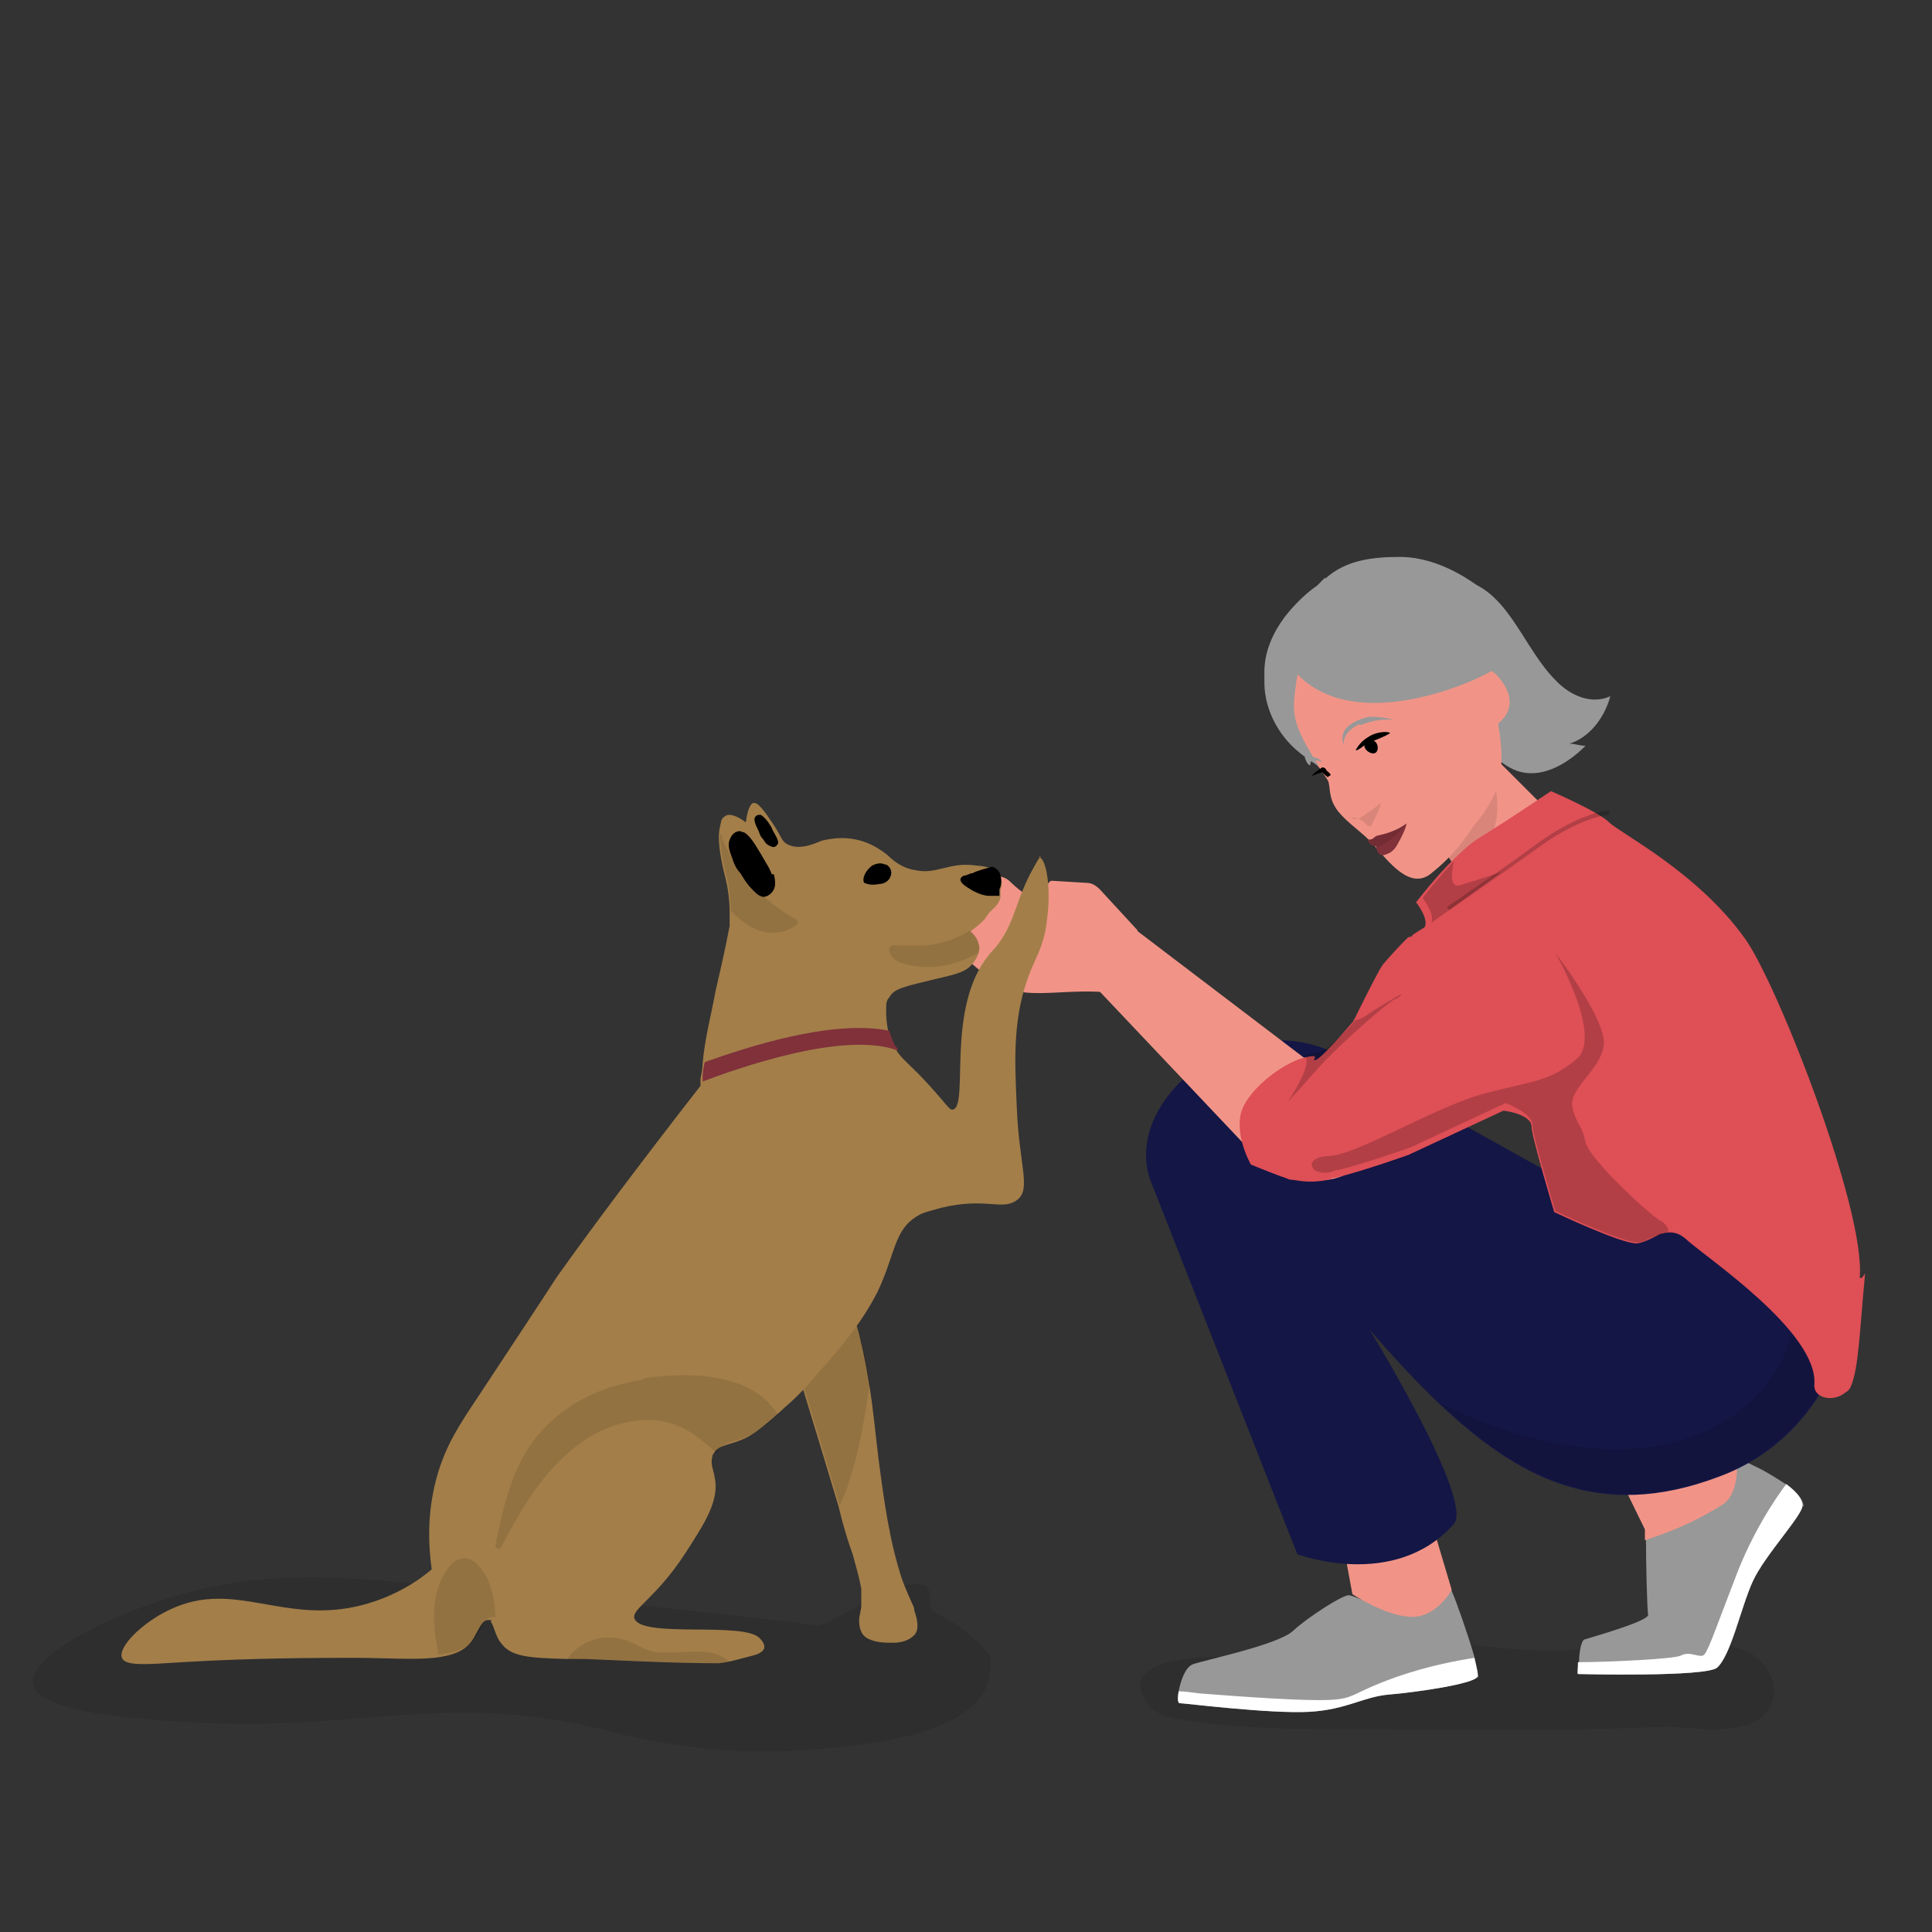 <?xml version="1.0" encoding="UTF-8"?>
<svg id="Layer_1" xmlns="http://www.w3.org/2000/svg" version="1.1" viewBox="0 0 179 179">
  <rect x="0" y="0" width="179" height="179" fill="#333333" stroke="none"/>
  <!-- Generator: Adobe Illustrator 29.5.1, SVG Export Plug-In . SVG Version: 2.1.0 Build 141)  -->
  <g isolation="isolate">
    <g id="background" display="none">
      <rect x="-124.6" y="-50.6" width="306.3" height="216.6" fill="#d4e2db"/>
    </g>
    <g id="deco" display="none">
      <path d="M176.8-22.8c1.8-.7,3.5-1.7,4.9-3.1v-24.8h-107.1v.3c.9,2.2,2.9,3.7,4.9,4.9,1.7,1.1,3.8,2,5.9,2.1.4,1.3,1.2,2.6,2.3,3.4.8.6,1.7.9,2.6,1.2q.6.2,0,0l1.6,2.1c-.5,0-1.1.3-1.7.6-1.6.9-2.3,2.3-2.5,2.7.6.1,1.5.2,2.5-.1,2-.5,3.1-1.7,3.7-2.4l12.3,3.1c.2.3.3.5.5.8-2.2-.3-4.6.4-6.2,1.9-.2.2,0,.5.2.6,1.5.4,3,.8,4.6.6,1.2-.2,2.3-.7,2.9-1.7,1.5,1.1,3,2.2,4.5,3.3-.2.5-.4,1.5,0,2.6.6,1.3,1.7,1.8,2,1.9.1-.4.4-1.3,0-2.5-.1-.3-.2-.5-.4-.7l5.5,4,12.7,3c.6.7,1.2,1.4,1.7,2.1-1,0-1.8.5-2.6.9-.6.3-1.2.6-1.7.9-.2,0-.2.3,0,.4,1,.6,2.2.9,3.4.8,1-.1,1.9-.5,2.6-1.1,1.3,1.5,2.5,3,3.8,4.5-2.1.2-4.1.8-5.9,1.9-.2.1-.2.5,0,.6,1.3.7,2.9,1.1,4.3.7,1.1-.3,2.1-1.1,2.4-2.2h0c0,.1.1.2.2.3.6.5,3.2,2.8,6.4,5.6-.7-.1-1.4-.2-2.1-.1-1.8.1-3.4.9-5,1.7-.2.1-.2.5,0,.6,2.8,1.2,6.2,1,8.7-.8,2.8,2.4,5.9,5.1,8.4,7.2,3.4,20.1-3.8,26.4-.4,46.6,3.6,0,7.2,0,10.8,0-5.4-29.2,0-44.5-5.4-73.7,1,.2,1.9.3,2.9.4,3.9.4,8.1.3,11.8-1.1M105.5-34l-13.1-3.5-.7-.8h0c.4,0,.7.2,1.1.3.9.2,1.7.4,2.6.4s2-.4,2.8-.9c.9-.6,1.7-1.4,2.4-2.2.2,0,.4.2.6.2,1.8.5,3.6,0,4.9-1,1.3,1.2,2.7,2.2,4.3,2.9l2.9,10.2-5.7-4.2-3.6-5.8-.6.5,2.1,4h0ZM131.9-22.4l-11.9-1.3-3.5-2.4-1.2-.9-3.4-11.2c.2,0,.4,0,.6.1,2.2.4,4.4,0,6.4-1.1,1.7-1,3.1-2.4,4.4-3.8.8-.8-2.4,5.6-1.6,4.8.5,1.5,1.4,2.8,2.6,3.8,1.3,1.1,2.9,1.7,4.4,2.3,1.6.6,3.2,1.2,5,1.5,1.1.2,2.3.2,3.4,0,.9,3.7-.4,5.6,2.7,8.1h0c-.2.6-.3,1.2-.2,1.8,0,.1,0,.2.1.2,0,0,0,.2,0,.2,0,.2.3.3.4.2.6-.3,1.1-.6,1.6-1h0c.8.5,1.5,1,2.3,1.5h0c4.9,2.1,8.6-1.1,9,1.4l.9,5.1c.2,1.2.4,2.3.6,3.4,0,0-.1,0-.1,0-.3-.1-.6-.3-.8-.4.3.2.7.4,1,.6.4,2.5.9,5.1,1.3,7.6l-13.2-9.6c0,0-.1-.1-.2-.2-3.5-3.5-7-7-10.5-10.5" fill="#c5d8cf"/>
      <g>
        <g>
          <path d="M63,34.5v11.4l-37,.7,4.4-8.1s2.1-.9,5.1-1.9c5.2-1.6,13.4-3.2,19.4-.4,0,0,.2-.1.6-.3,1.1-.4,3.8-1.3,7.4-1.5h0Z" fill="#9fbeaf"/>
          <path d="M62.2,41.8c-2.3-.7-4.9-.8-7.3-1.3-2.2-.4-4.6-1.3-4.4-2.6,0-.3.2-.6.6-.8.5-.2,1.2-.2,1.8-.1.6,0,1.1,0,1.6-.1.4-.1.8-.3,1-.6,0,0,.1-.2.1-.3-.4.2-.6.3-.6.3-9.5-4.5-24.6,2.3-24.6,2.3l-4.4,8.1,37-.7v-3.8c-.3-.1-.6-.2-.8-.3Z" fill="#b2cbbf" isolation="isolate" mix-blend-mode="multiply" opacity=".3"/>
        </g>
        <g>
          <path d="M39.5,40.5v.2c-.8,5.3-103,2.7-103,2.7v-2.7s2.5-4,10.5-3.1c0,0,3.9-8.7,18.5-9.4h0c.5,0,1.1,0,1.6,0,16,0,18.8.5,22.8,3,0,0,16.7-3.4,27.9,4.3,0,0,22.1,0,21.8,5.1h0Z" fill="#b2cbbf"/>
          <path d="M39.5,40.5v.2c-.8,5.3-103,2.7-103,2.7v-2.7s2.5-4,10.5-3.1c0,0,3.9-8.7,18.5-9.4-.3.1-12.4,3.5-9,5,3.4,1.5.8.4,6.2,1.6,5.4,1.2,8.1,4.6,10.5,4.9s15.9.3,21.6,0,10.5.7,13.5.2c3-.4,12-2.8,17.5-1.6,4.8,1,9.6,1.6,13.7,2.2h0Z" fill="#b2cbbf" isolation="isolate" mix-blend-mode="multiply" opacity=".3"/>
          <path d="M17.6,35.4c-2.7-.9-9.4-3-18.7-2.9-5.1,0-9.3.7-12,1.2l2.8-2.6s16.7-3.4,27.9,4.3h0Z" fill="#b2cbbf"/>
        </g>
        <g>
          <path d="M63,42v10.5H-43.9l6.8-3.8,9.5-5.4c.8-.4,2.1-1,4-1.2,1.5-.2,2.6,0,3.8,0,.7,0,1.5.2,2.4.2,3.2.1,5.1-.6,7.7-1.1.5-.1,1.1-.2,1.7-.3,2.7-.4,6.5-.7,11.7-.3.3,0,.5,0,.8,0,.9-.8,2.2-1.7,4-2.7,2.6-1.4,6.5-3,11.4-3.4,0,0,3.6-1.5,7.8-1.2,2.6.2,5.4,1,7.7,3.2.8.8,1.6,1.7,2.2,2.9,0,0,0,.1.1.2,0,0,4.2-.3,8.4.2,3.2.3,6.5,1.1,8,2.6h0c.5,0,4.1-.4,8.7-.5h0Z" fill="#b2cbbf"/>
          <path d="M60.9,49c-1.6.3-3.9.7-5.5.1-1.4-.6-1.1-1.7-1.8-2.4-.4-.4-.9-.7-1.7-.9-.9-.2-1.9,0-2.8.2-1.5.4-2.7,1-3.6,1.7-2.6-1.6-7.1-1.7-11-1.7s-4.3,0-6.2.6c-1.8.5-3.1,1.4-4.7,2-.9.4-1.9.7-3,1-.8.2-1.8.3-2.7.4h-.2c-2.9.4-7-2.1-9.9-2.2-3-.1-13.9,2.2-17-.6-3.1-2.8-5.4-2.5-9.5-2.8-2.7-.2-1.9-1.3-1-2.1-1.2-.1-2.4-.3-3.8,0-1.9.2-3.2.8-4,1.2l-9.5,5.4c1.6,1.7,3.1,3.2,3.6,3.8H63.1v-3.9c-.7,0-1.4.1-2.2.2h0Z" fill="#b2cbbf" isolation="isolate" mix-blend-mode="multiply" opacity=".3"/>
          <path d="M27.8,33.5c-.3.3-.4.6-.3,1,0,.5.6.8,1.2,1.3.6.5.3,1.1-.3,1.6-1.1.9-2.7,1.5-4.5,2.1-1.6.5-3,1.2-4,2-1.1.9-1.7,2-2.2,3-.1.3.5.5.9.3,2.4-1.3,5.8-2,8.9-2.8,3.3-.8,6.6-1.7,10.1-2.3.1,0,.2,0,.3,0-2.6-4.4-6.5-5.9-10-6.1h0Z" fill="#b2cbbf" isolation="isolate" mix-blend-mode="multiply" opacity=".3"/>
          <path d="M54.3,42.5c-1.5-1.6-4.8-2.3-8-2.6-1.7.5-3.7,1.6-3,2.6-1.4.3-2.5.9-2.9,1.7,0,.2.2.4.6.4,3.1-.3,6.2-.7,9.3-1.1,1.4-.2,3-.5,4.2-.9h0,0Z" fill="#b2cbbf" isolation="isolate" mix-blend-mode="multiply" opacity=".3"/>
        </g>
        <g>
          <path d="M-12.9,51.9h-111.7v-21.4c11.3-1,20.2,2.8,20.8,3,.7-.3,1.6-.7,2.7-1.1,2.5-.9,6.2-1.9,10.8-2.4,2.9-.3,10.8-1.2,17.5.6,2.5.7,7.2,2.5,7.2,2.5,0,0,3.4-1.1,8.3-1.1s14.5,1.6,21.7,9c0,0,15,.9,21.4,8.7,0,0,0,0,0,.1.5.6,1,1.3,1.3,2h0Z" fill="#b2cbbf"/>
          <path d="M-67,39c-.1-.2-.3-.3-.6-.4-.3-.1-.5-.2-.8-.3-.1,0-.2,0-.4,0,0,0-.1,0-.2,0-.3,0-.6,0-.7.2-.1.2,0,.4.1.5.2.2.4.3.6.4.2,0,.5.2.7.2.1,0,.3.1.4.1.2,0,.5,0,.7,0,.3-.2.2-.4,0-.6h0Z" fill="#b2cbbf"/>
          <path d="M-82.6,51.6c0,0-.2,0-.2-.1-2.3-1-5.4-1.5-8.4-1.6-.5,0-1.1,0-1.7,0-3.2-.1-6.5,0-9.7-.2-.9,0-1.9-.1-2.7-.3-.8-.1-1.8-.3-2.4-.6-.1,0-.2-.2-.3-.2-.6-.6.1-1.4.3-2.1.2-.6,0-1.3-.8-1.7-.7-.4-1.7-.6-2.6-.8-1.9-.3-4.6-.5-5.7-1.4-.8-.7-.2-1.5.8-2,1.2-.6,2.8-.9,4.4-1.1,3.1-.3,6.3-.5,8.3-2,2.1-1.5,2.1-3.2,2.3-5-1.1.4-2,.7-2.7,1.1-.6-.3-9.5-4-20.8-3v21.4h42.5c-.2-.1-.4-.2-.5-.3h0Z" fill="#b2cbbf" isolation="isolate" mix-blend-mode="multiply" opacity=".3"/>
        </g>
      </g>
      <rect x="-124.6" y="51.5" width="306.3" height="114.4" fill="#c5d8cf"/>
      <g>
        <rect x="49" y="49.6" width="2.2" height="16.7" fill="#b2cbbf"/>
        <rect x="56.3" y="50.7" width="2.2" height="10" fill="#b2cbbf"/>
        <rect x="135.7" y="46.5" width="2.2" height="14.3" fill="#b2cbbf"/>
        <polygon points="130 70.9 127.3 70.9 127.3 52.6 130 54.2 130 70.9" fill="#b2cbbf"/>
        <g>
          <path d="M58,24c-.7,0-1.3.4-1.3,1,0,2.8-.2,16.7-.8,17.8-.7,1.3-8.4,5.9-8.4,11.3,0,1.1,84.8,2.8,84.8,2.8,1-5.1,7.1-9.2,8-11.1.7-1.6.6-15.5.6-18.7,0-.7-.5-.8-1.3-.8-10.5-.3-71.9-2.1-81.6-2.3h0Z" fill="#b2cbbf"/>
          <g>
            <path d="M133.1,54.5c0-.1.1-.2.2-.3l-85.4-2.4c0,.1,0,.2-.1.3l85.3,2.4Z" isolation="isolate" mix-blend-mode="multiply" opacity="0"/>
            <path d="M53.1,45.4c-.1.1-.2.2-.3.3l85.8,2.3c.1-.1.2-.2.3-.3l-85.7-2.3h0Z" isolation="isolate" mix-blend-mode="multiply" opacity="0"/>
            <path d="M49.9,48.6c0,.1-.2.2-.2.3l85.5,2.6c0-.1.2-.2.3-.3l-85.5-2.6h0Z" isolation="isolate" mix-blend-mode="multiply" opacity="0"/>
            <path d="M56.5,31.3v.3l84.5,2.4c0-.1,0-.2,0-.3l-84.5-2.4h0Z" isolation="isolate" mix-blend-mode="multiply" opacity="0"/>
            <path d="M56.6,27.4v.3l84.3,2.4v-.3l-84.3-2.4h0Z" isolation="isolate" mix-blend-mode="multiply" opacity="0"/>
            <path d="M56.3,34.6c0,.1,0,.2,0,.3l84.7,2.7c0-.1,0-.2,0-.3l-84.7-2.7h0Z" isolation="isolate" mix-blend-mode="multiply" opacity="0"/>
          </g>
        </g>
      </g>
    </g>
    <g id="characters">
      <g id="Calque_6">
        <path d="M115.4,153.5c-2,0-12.5-.4-9.1,4.3,1,1.4,2.9,1.5,4.5,1.7,5.3.8,11,.7,16.4.7,8.9,0,17.8.2,26.7-.2,2.4-.1,7.3,1,9.4-1,2-1.8.9-4.7-1.1-5.8-4.4-2.3-12.5-.6-17.3-.3-6.5.3-15-2.1-21,0" isolation="isolate" opacity=".1"/>
        <g>
          <path d="M149.2,64.5c-1.7.8-3.7,0-5.1-1.5-1.4-1.4-2.5-3.4-3.7-5.2-1.2-1.8-2.6-3.4-4.4-3.9s-4,.5-4.5,2.8l-.7,7.1c2,1.1,3.9,2.5,5.6,4.2,1.3,1.3,2.5,2.8,4.1,3.4,2.2.8,4.6-.5,6.4-2.3-.5,0-1-.2-1.5-.2,1.7-.5,3.2-2.2,3.8-4.4h0Z" fill="#989898"/>
          <g>
            <path d="M122.8,53.6c1.9-1.7,4.3-2,6.9-2,2.5,0,5,1.1,7.1,2.6,2.1,1.6,3.8,3.9,4.6,6.5.7,2.6.4,5.5-1,7.8-1.9,3.1-5.8,4.9-9.4,4.5-3.7-.3-7-2.6-9.1-5.6-1.4-2.1-2.3-4.6-2.2-7.2.1-2.5,1.2-5,3.1-6.7" fill="#989898"/>
            <g>
              <path d="M133.6,57.4c-.8-.6-1.3-1.7-2-2.5-1.5-1.8-4.1-2.4-6.4-2-2.2.4-4.1,1.8-5.8,3.8-1.1,1.3-2,3-2.2,4.7-.3,2.3.6,4.7,2.3,6.3l9.2-7.7c1.4.2,2.9.4,4.3.1.4,0,.8-.2,1.2-.5.3-.3.5-.7.4-1.1-.2-.4-.6-.7-1-1h0Z" fill="#989898"/>
              <path d="M121.2,59.3l9.6-3.5c.8-.5,1.8,0,2.4.6,6.5,6.6,5.9,14.4,5.9,14.4l4.3,4.3c.8,1.3,2.3,2.5,2.1,4l-.2,1.5c-.4,3.6-4.3,5.6-7.4,3.8-.2-.1-.4-.3-.5-.4-.1-.2-.3-.2-.3-.4-1.1-1.3-1.9-2.7-1.9-2.7-1.1-1.6-1.5-2.3-1.5-2.2,0,0-3.8,1.7-7.5-2.2-1.8-2-4.2-5.6-6-8.7-1.6-2.8-2.1-7.2.8-8.7h0Z" fill="#f19487"/>
              <path d="M133.8,78.9s3.1-1.8,4.8-5.6c0,0,1.2,4.9-3.6,7.5l-1.3-1.9h0Z" isolation="isolate" opacity=".1"/>
              <path d="M135.3,64.3c-.2-.3-.4-1.4,0-1.6.8-.7,2.4-1.7,3.9.5,2.1,3-1.4,4.5-1.4,4.4,0,0-1.6-2.1-2.4-3.2h0Z" fill="#f19487"/>
              <g>
                <path d="M136.1,64.3c.4,1.4,1.3,3.8,1.3,5.2s1.1,3.7.2,5.2c-1.7,3.1-3.2,4.8-5.1,6.3-1.9,1.4-3.8-1.1-5.3-2.8-1-1.1-2.3-1.9-3.2-3-1.1-1.4-.6-2.4-1.1-3.2-.7-1.2-1.8-1.8-2.1-2.3-3.6-6-2.9-9.5,5.2-12.7,7.7-3,8.8,2.7,9.9,6.8" fill="#f19487"/>
                <path d="M120.9,70.1c.5,0,1.2,0,1.6.5-.9-.3-1.1-.2-1.1.3-.3,0-.5-.7-.5-.7" fill="#989898"/>
                <path d="M125.6,69.5c.4-.7.8-1,1.3-1.3s1.4-.5,1.9-.3c-.3.3-1.8.8-2.1,1-.3.1-.9.7-1.1.6"/>
                <path d="M127.5,68.8c.2.3.2.7,0,.9s-.6.1-.9-.2-.2-.7,0-.9.6-.1.9.2" fill-rule="evenodd"/>
                <path d="M122.5,71.1c-.6.4-.6.4-1,.8l1.4-.5s0-.2-.3-.3"/>
                <path d="M122.4,71.4c.2.3.6.6.6.6l.3-.2s-.2-.4-.8-.6v.2h-.1Z" fill-rule="evenodd"/>
                <path d="M126.7,77.8c.7,0,.5-.3,1-.4.5-.1,1.7-.4,2.6-1.1.1,0,.1,0,0,0,0,.3-.3,1-.7,1.7-.4.8-.7,1-1.3,1.2-.6.2-.8-.5-.8-.8-.5,0-.7-.3-.8-.7" fill="#80313a" fill-rule="evenodd"/>
                <path d="M126.7,77.8c.7,0,.5-.3,1-.4.5-.1,1.7-.4,2.6-1.1.2-.1,0,.2-.6.7-.6.6-1.6,1.4-2.1,1.5-.5,0-.7-.4-.8-.7" fill-rule="evenodd" isolation="isolate" opacity=".1"/>
                <path d="M125.9,67.1c-1.9,1-1.3,2.1-1.3,2.1-.4-.8-.2-1.3.1-1.7.2-.3,1.1-.9,2.2-1.1.5,0,1.9.1,2.1.3-1.4-.2-3,.5-3,.5" fill="#989898"/>
                <path d="M127.9,74.4s-.4.4-.9.7c-.5.3-1.4,1.2-1.8.6,0,0,1,.2,1.2.5s.6.5.7.2.9-1.6.8-2.1" isolation="isolate" opacity=".1"/>
              </g>
              <path d="M134.2,54.9c-2.5-2.1-8.5-3.2-11.1-1.3l-3.9,7.6c5.2,8,18.7,1.4,19.2.8.5-.6,0-.8-.2-1.5-.3-1.2-.7-1.6-1.2-2-1.1-1.1-1.6-2.6-2.8-3.6h0Z" fill="#989898"/>
            </g>
            <path d="M141.5,60.5c0,0-.2-.7-.8-1.8-.6-1-1.6-2.4-3-3.6-1.4-1.2-2.9-2-4-2.4-1.1-.4-1.8-.5-1.8-.5,0,.1,2.8.8,5.5,3.1,2.8,2.3,3.9,5.1,4,5h0Z" fill="#989898"/>
            <path d="M120.7,57.5c.5,1.4-.4,4.2-.6,5.7-.4,2.9-.5,3.7,2.1,7.8-1.6-1-2.9-2-3.9-3.7-1-1.7-1.4-3.7-1-5.5.4-1.9,1.7-3.6,3.4-4.3" fill="#989898"/>
          </g>
        </g>
        <g>
          <path d="M167,139.5c0,.9-3.5,4.6-4.6,7-1.1,2.4-2,6.8-3.3,8-1,.9-12.7.6-12.8.6s0-.5,0-1.1c0-.9.2-2,.5-2.1.6-.2,6-1.7,5.9-2.3-.1-.5-.2-4.9-.2-6.8v-1l-2.1-4.3,6.3-6.8,4.3,4.4s.9.4,2.1,1c.8.4,1.7,1,2.5,1.5.8.6,1.5,1.3,1.5,2h0Z" fill="#989898"/>
          <path d="M167,139.5c0,.9-3.5,4.6-4.6,7-1.1,2.4-2,6.8-3.3,8-1,.9-12.8.6-12.9.6s0-.5,0-1.1c2.9,0,8.9-.3,9.5-.6.9-.5,1.8.3,2.2-.1s1.2-2.8,3.1-7.7c1.9-4.8,4.5-8.1,4.5-8.1.8.6,1.5,1.3,1.5,2h0Z" fill="#fff"/>
          <path d="M159.6,139.4c-3.2,2-5.7,2.8-7.2,3.3v-1l-2.1-4.3,6.3-6.8,4.3,4.4s.4,3.3-1.3,4.4h0Z" fill="#f19487"/>
        </g>
        <g>
          <path d="M136.9,155.3c-.1.7-5.8,1.5-8.2,1.7-2.4.2-3.9,1.4-7.4,1.6-3.6.2-11.6-.8-12-.8-.2,0-.2-.5-.1-1.1.2-1,.6-2.2,1.3-2.5,1.1-.4,7.9-1.8,9.3-3.1,1.4-1.3,4.7-3.4,5.2-3.3,1,.2,2.4,1.3,4.8.7,2.5-.6,3.4-1.8,3.4-1.8,0,0,.7-.6,1.3.7.4.9,1.5,4,2.1,6.1.2.9.4,1.6.3,1.9h0Z" fill="#989898"/>
          <path d="M132.3,139.9l2.2,7.4s-1.4,2.6-3.8,2.5-5.4-2.1-5.4-2.1l-1.2-6.5s4.6,1.6,6.3,2.2,1.9-3.5,1.9-3.5h0Z" fill="#f19487"/>
        </g>
        <path d="M149.2,111.8l-25.3-14.1c-9.2-4.8-20.5,4.6-17.1,12.2l13.4,34.1s9,3.4,14.5-2.8c1.9-2.2-7.8-18-7.8-18,0,0,3.5,4.1,6.5,6.9,7,6.6,14.6,11,25.9,6.7,11.3-4.2,12.6-16.6,12.6-16.6l-22.6-8.4h0Z" fill="#141645"/>
        <path d="M106.9,109.9l13.4,34.1s4.7,1.8,9.3.4c-5.9-10.5-13.4-21.4-15.2-28.3s-9.5-11.9-7.6-6.2h0Z" isolation="isolate" opacity="0"/>
        <path d="M133.4,130c7,6.6,14.6,11,25.9,6.7,5.1-1.9,8.2-5.6,10-8.9-2.2-.4-.5-4-3.1-5-2,9.6-14.4,16.2-32.8,7.2h0Z" isolation="isolate" opacity=".1"/>
        <path d="M124.8,105.1l1.1,2.8c-2.5,2.6-6.8,1.3-9.5-.7l-15.9-16.8,4.8-4.2,19.2,14.6c1.4,2.1,2.3,2.8.3,4.4h0Z" fill="#f19487"/>
        <path d="M89.8,83c.4-.3.9-.3,1.3-.2,0,0,0,0,0,0-.3-.5-.2-1.1.3-1.4.6-.4,1.5-.3,2.1.2,3.4,3.3,3,.4,3.9,0l3.3.2c.5,0,.9.3,1.2.6l3.5,3.8-2.4,5.8c-3.6-.5-7.7.6-9.7-.5-.4-.2-.8-.5-1.3-.7h0c-.9-.6-1.9-1.4-2.8-2.3-.1-.1-.2-.3-.3-.4-.3-.5-.2-1.1.3-1.4,0,0,0,0,0,0h-.1c-.1-.3-.2-.4-.3-.5-.3-.5-.2-1.1.3-1.4.2-.1.4-.2.6-.2,0,0,0-.1-.1-.2-.3-.5-.2-1.1.3-1.4h0Z" fill="#f19487"/>
        <g id="Calque_5">
          <path d="M91.8,153.4c0,.8,0,2-.5,3.1-2.2,4.2-10,5-14.8,5.5-4.1.4-11,.7-19.6-1.5-.9-.2-2.3-.6-4.1-.9-12.7-2.4-19.8.7-34.5,0-5.2-.3-14.5-.8-15.2-3.5-.7-2.5,6.6-6.2,12.1-7.9,8.5-2.8,16.1-2.2,23.9-1.4,14.5,1.3,26.9,2.6,36.8,3.8,3-1,6.6-4.5,9.8-3.7.8.6.2,1.7.7,2.4,1.1.5,2.5,1.3,3.8,2.5.6.5,1.1,1.1,1.5,1.6" isolation="isolate" opacity=".1"/>
          <path d="M84.7,149c-.4-.9-.8-1.8-1.1-2.6-1.2-3.6-1.7-7.4-2.2-11.2-.3-2.4-.5-4.8-.9-7.1-.3-1.9-.7-3.8-1.2-5.6,0-.2-.4-.2-.5,0-1.1,2.1-2.5,3.9-4.3,5.4-.1,0-.2.1-.2.2-.1.1-.2.2-.3.2-.3.2.2.6.4.4h0c1.1,3.6,2.2,7.2,3.3,10.9.1.4.2.8.3,1.2.3,1.1.6,2.1,1,3.2.3,1.1.6,2.1.8,3.2,0,.5,0,1,0,1.5s-.2,1-.2,1.4c0,.8.2,1.5,1,1.8.7.3,1.4.3,2.2.3.7,0,1.4-.2,1.9-.7s.3-1.5,0-2.3" fill="#a37e49"/>
          <path d="M79.4,122.4c0-.2-.4-.2-.5,0-1.1,2.1-2.5,3.9-4.3,5.4-.1,0-.2.1-.2.2-.1,0-.2.2-.3.2-.3.2.2.6.4.4h0c1.1,3.6,2.2,7.2,3.3,10.9.3-.7.6-1.3.8-2,.5-1.5.9-3,1.2-4.6.3-1.6.6-3.2.8-4.9-.3-1.8-.7-3.7-1.3-5.6" isolation="isolate" opacity=".1"/>
          <path d="M96.6,79.3c-.2,0-.3.1-.9,1.2-1.6,2.9-1.6,4.7-3.1,6.8-.4.6-.7.8-1,1.2-4,4.9-1.8,13.9-3.3,14.3-.4.1-.6-.6-3.1-3.2-1.2-1.2-1.6-1.5-2.1-2.2,0-.1-.1-.2-.2-.3-.3-.6-.4-1.1-.6-1.5-.2-1-.2-1.6-.2-1.9,0-.7,0-1,.3-1.3.4-.8,1.4-1,4.3-1.7,2.2-.5,2.8-.7,3.4-1.4.1-.1.3-.4.5-.8.1-.3.2-.6.1-.9-.1-.7-.7-1.2-.8-1.3h0c.4-.3.8-.6,1.3-1.1.2-.3.4-.6.6-.8,0,0,.1,0,.1-.1.4-.3.7-.7.8-1.2,0-.1,0-.2,0-.3s0-.2,0-.3c.1-.4.2-.8,0-1.2,0-.4-.4-.7-.8-.8-.4-.2-1.1-.3-1.4-.3-2.6-.4-3.7.9-5.8.4-.6-.1-1.5-.4-2.5-1.4-.4-.3-.8-.6-1.4-.9-2-1-3.9-.6-4.7-.4-1.8.8-2.6.6-3.2.3-.5-.3-.5-.7-1.3-1.9-.8-1.2-1.4-2-1.8-1.9-.1,0-.5.2-.7,1.8-.1-.1-1.3-1-1.9-.6-.3.2-.4.4-.4.6-.1.4-.2.8-.2,1.3,0,1.4.4,3,.6,3.8.2.8.4,1.9.4,3.3v1.2c-.5,2.6-1,4.7-1.3,6-.4,2.2-1,4.4-1.2,6.7,0,.4-.1,1-.2,1.4v.7c-5.6,7.2-10.1,13.2-13.3,17.7-.8,1.2.3-.4-7.3,11.1-1.8,2.7-2.9,4.4-3.7,7-1.1,3.6-.9,6.9-.6,9-1.3,1.1-3.4,2.5-6.4,3.3-7.3,1.9-11.8-2.4-17.8.4-2.6,1.2-4.9,3.5-4.5,4.5.3.8,2.4.6,5.6.4,6.5-.4,13.1-.4,15.8-.4,3,0,5.6.2,7.5,0,1.7-.2,2.9-.6,3.6-1.7.4-.6.8-1.8,1.4-1.8s.2,0,.3.2c.3.4.4,1.3.9,1.9.9,1.3,2.6,1.4,5.9,1.5.6,0,1.3,0,1.9,0,2.5.1,8.1.4,12.3.4,0,0,.2,0,.8-.1.5-.1,1.3-.3,2.4-.6.4-.1,1-.3,1.1-.7s-.3-.8-.4-.9c-1.4-1.6-10.8,0-11.6-1.8-.4-.9,1.9-1.8,4.7-6.1,1.8-2.8,3.2-4.9,2.7-7.1-.1-.6-.4-1.2-.2-1.8,0-.1,0-.2.1-.3.4-.8,1.4-.8,2.6-1.3,1-.4,1.7-1,2.9-2,.3-.3.7-.6,1.1-1,.7-.6,1.7-1.5,3.1-3.2,2.5-2.8,4.1-4.8,5.5-7.5,1.7-3.6,1.5-5.8,3.8-7.1.5-.3,1.1-.4,2.1-.7,4.2-1,5.6.3,7-.7s.2-3.2,0-8.7c-.2-4.4-.4-8.4,1.3-12.6.6-1.4,1.3-2.6,1.5-4.7.4-2.6,0-5.8-.8-5.8" fill="#a37e49"/>
          <path d="M73.8,85.2c-3-1.6-5.5-4.3-6.9-7.5,0,0,0-.1,0-.2h0c0-.2-.1-.2-.2-.2,0,1.4.4,3,.6,3.8.2.8.4,1.9.4,3.3,1,1,2.1,1.8,3.4,2,1,.1,2-.1,2.8-.8.1-.2,0-.4-.1-.4" isolation="isolate" opacity=".1"/>
          <path d="M71.5,81c-.2-.6-.4-.8-.9-1.7-.6-1-1.1-1.9-1.7-2.2,0,0-.2,0-.3-.1-.5,0-.8.3-1,.8-.2.5,0,1.1.2,1.6.2.6.4,1.1.8,1.5.3.5.6,1,1,1.4.3.3.6.7,1.1.8.4,0,.8-.3,1-.7.2-.4.1-1,0-1.4"/>
          <path d="M83.1,97.3c-5-1.8-14.8,1.7-18,2.9,0-.2,0-.3,0-.4,0-.5.1-1,.2-1.4,3.7-1.3,11.7-4,17.1-2.9.1.4.3,1,.6,1.5.1,0,.2.2.2.3" fill="#80313a"/>
          <path d="M71.8,77.3c-.1-.2-.2-.3-.3-.6-.4-.7-.7-1-1-1.2,0,0-.1,0-.2,0-.2,0-.4.2-.4.4s.1.5.2.7c.1.2.2.4.3.7s.3.4.4.6.3.4.6.5c.3.2.6,0,.7-.3,0-.3-.2-.6-.3-.8"/>
          <path d="M82,80.1c-.4-.2-.8-.1-1.2.1-.4.3-.7.7-.8,1.2h0c0,.2,0,.4.1.4.4.2.9.2,1.4.1.4,0,.9-.3,1-.7.2-.4,0-.9-.4-1.1"/>
          <path d="M92.7,81.1c-.1-.4-.4-.7-.8-.8-.6.2-1.2.3-1.8.6-.2,0-.3.1-.6.2-.2,0-.4.1-.5.3-.1.3.3.6.6.8.6.4,1.2.7,1.9.8.3,0,.7,0,1.1,0h0c0-.1,0-.2,0-.3s0-.2,0-.3c.2-.4.2-.9.1-1.3"/>
          <path d="M90.7,87.5c-.1-.7-.7-1.2-.8-1.3-1.3.8-2.8,1.3-4.3,1.4-.7,0-1.5,0-2.2,0-.2,0-.5-.1-.8,0-.2.1-.3.4-.2.6.2.6.8,1,1.4,1.1.7.2,1.5.3,2.2.3,1.4,0,2.9-.4,4.2-1.1.2,0,.3-.2.4-.2.1-.2.2-.5.1-.8" isolation="isolate" opacity=".1"/>
          <path d="M59.6,127.8c-2.4.4-4.9,1.2-6.9,2.6-1.9,1.3-3.5,3-4.5,5.1-1.2,2.4-1.8,5.1-2.3,7.7,0,.3.4.4.5.2,1.9-3.6,4-7.3,7.4-9.7,1.6-1.2,3.5-1.9,5.4-2.1,2.1-.2,4,.4,5.6,1.7.6.4,1.2,1,1.7,1.4,0-.1,0-.2.1-.3.4-.8,1.4-.8,2.6-1.3,1-.4,1.7-1,2.9-2-2.5-4-8.3-4-12.5-3.4" isolation="isolate" opacity=".1"/>
          <path d="M62.8,153.1c-.6,0-1.2,0-1.9,0-.6-.1-1.2-.3-1.7-.6-1-.5-1.8-.8-2.8-.8s-1.8.3-2.6.8c-.3.2-1,.7-1.2,1.2.6,0,1.3,0,1.9,0,2.5.1,8.1.4,12.3.4,0,0,.2,0,.8-.1-1.2-1.2-3.2-1-4.8-.9" isolation="isolate" opacity=".1"/>
          <path d="M44.8,145.7c-.4-.7-1.1-1.5-2.1-1.3-.9.2-1.4,1.2-1.8,1.9-.9,2-.8,4.2-.4,6.3,0,.2.1.5.1.7,1.7-.2,2.9-.6,3.6-1.7.4-.6.8-1.8,1.4-1.8s.2.1.3.2c0-1.5-.3-3.1-1.1-4.4" isolation="isolate" opacity=".1"/>
          <path d="M136.9,155.3c-.1.7-5.8,1.5-8.2,1.7-2.4.2-3.9,1.4-7.4,1.6-3.6.2-11.6-.8-12-.8-.2,0-.2-.5-.1-1.1.5,0,1.2.1,2,.2,3.9.3,9.4.7,11.9.6,2.5-.1,2-.6,6.2-2.1,3.1-1.1,6-1.6,7.3-1.8.2.9.4,1.6.3,1.9h0Z" fill="#fff"/>
        </g>
        <g>
          <path d="M172.8,118c-.5,5.3-.6,8.8-1.3,10.4h0c-.1.3-.3.5-.5.6-1.2,1-3,.5-2.9-.7.4-4.9-10.2-11.9-11.9-13.5-.8-.7-1.5-.7-2.2-.5-.2,0-.3.1-.5.2h0c-.6.3-1.2.6-1.8.7-1.4.1-7.7-2.9-7.7-2.9,0,0-2.1-7-2.1-7.9,0-1.2-2.6-1.5-2.6-1.5l-8.8,4.1s-4.2,1.5-6.7,2.1c-.3,0-.5.1-.7.2-2,.4-3,0-3.5,0-.2,0-.5-.2-.9-.3-1.1-.4-2.8-1.1-2.8-1.1,0,0-1.3-2.2-1-4.4.3-2.3,3.9-5,5.9-5.5h0c1.9-.5.5.4,1.1.2.6-.2,2.9-2.9,3.5-3.6,0-.1.1-.2.1-.2,0,0,2.1-4.3,2.6-5,.4-.5,1.5-1.7,2.1-2.3.2-.2.3-.3.4-.3s.2,0,.3-.2c.3-.2.8-.5,1.1-.7,0,0,0,0,0,0h0s0,0,0,0h0c.4-.8-.8-2.3-.8-2.3,0,0,1.3-1.7,2.9-3.4,1-1,2-2,3-2.6,2.6-1.6,6.6-4.3,6.6-4.3,0,0,4.4,1.9,5.4,2.9,1,1,8.2,4.6,12.6,10.8,3,4.2,11.2,25.2,10.6,31.4h.2Z" fill="#de4f56"/>
          <path d="M146.9,105.8c.3,1.6,6.3,7.1,7.1,7.4.1,0,.8.7.5,1l-1.6.5c-.6.3-.5.3-1.1.4-1.4.1-7.7-2.9-7.7-2.9,0,0-2.1-7-2.1-7.9,0-1.2-2.5-2.1-2.5-2.1l-8.8,4.1s-4.2,1.5-6.7,2.1c-.3,0-.5.1-.7.2-2,.4-2.6-1.4-.2-1.5,2.5,0,9.9-4.6,14.5-5.8,4.6-1.2,6-1.1,8.5-3.2,2.4-2.1-1.9-9.7-2-9.8.1.1,4.7,6.1,4.5,8.5-.3,2.4-3.4,4.1-2.9,5.9.5,1.8.9,1.5,1.2,3.2h0Z" isolation="isolate" mix-blend-mode="multiply" opacity=".2"/>
          <path d="M132.6,85.5c.4-.8-.8-2.3-.8-2.3,0,0,1.3-1.7,2.9-3.4-.3,1.3-.3,2.5.6,2.2,1.4-.4,3.8-1.2,3.8-1.2,0,0-5.9,4.3-6.5,4.7h0Z" isolation="isolate" mix-blend-mode="multiply" opacity=".2"/>
          <path d="M129.3,92.5c-1.8,1.2-6.1,5.2-7.2,6.5-1,1.1-2.5,2.8-2.8,3.1.3-.4,2.1-3.2,1.7-4.1s0-.1,0-.2c1.9-.5,1-.3,1.6-.5s2.4-2.1,3-2.8c.3,0,.7-.2,1.1-.5,1.5-1,4.4-2.7,2.6-1.4h0Z" isolation="isolate" mix-blend-mode="multiply" opacity=".2"/>
          <path d="M134.3,84.2c0,0-.2,0-.2,0,0,0,0-.2,0-.2,0,0,4.9-3.3,8.4-5.9,3.6-2.6,6.2-3,6.4-3s.2,0,.2.2,0,.2-.2.2c0,0-2.6.3-6.2,2.9-3.6,2.6-8.4,5.9-8.5,6h0Z" isolation="isolate" mix-blend-mode="multiply" opacity=".2"/>
        </g>
      </g>
    </g>
  </g>
</svg>